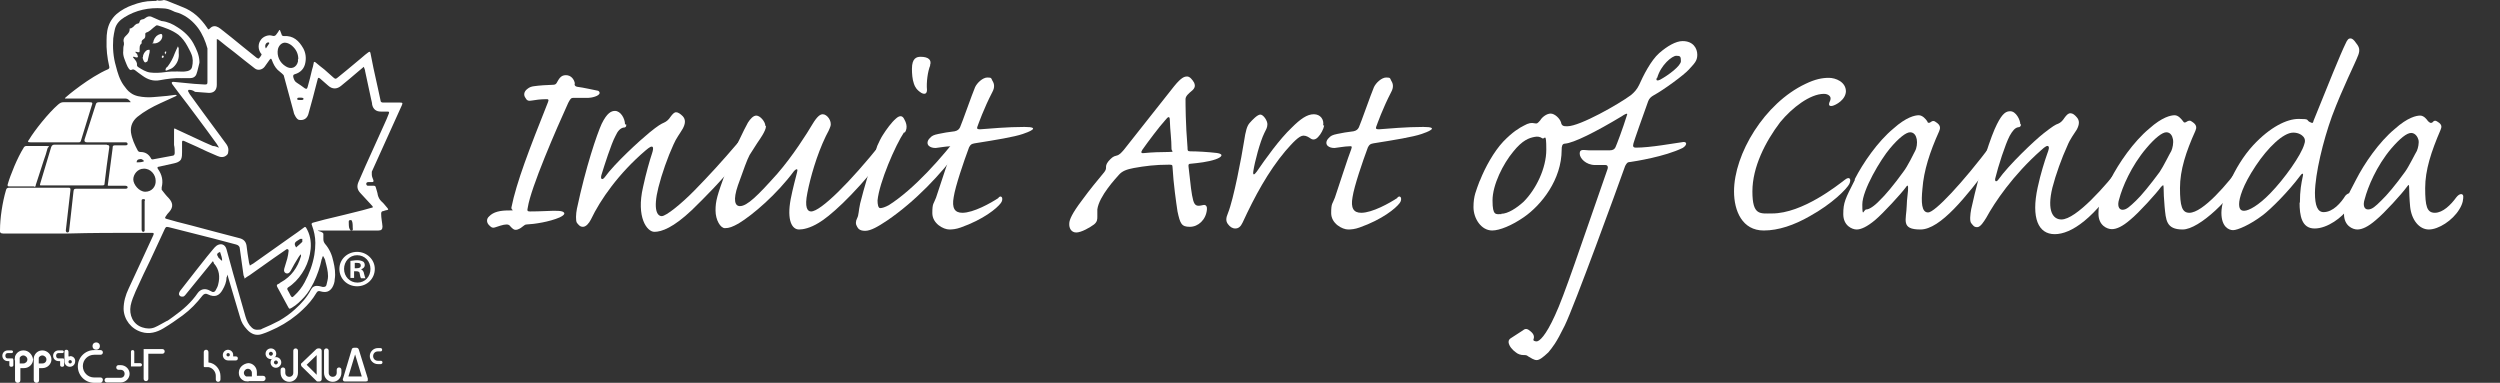 <?xml version="1.0" encoding="UTF-8"?>
<svg xmlns="http://www.w3.org/2000/svg" version="1.1" viewBox="0 0 748.4 114.6">
  <rect x="0" y="0" width="748.4" height="114.6" fill="#333333" stroke="none"/>
  <defs>
    <style>
      .cls-1 {
        fill: #fff;
      }
    </style>
  </defs>
  <!-- Generator: Adobe Illustrator 28.7.1, SVG Export Plug-In . SVG Version: 1.2.0 Build 142)  -->
  <g>
    <g id="Calque_1">
      <path class="cls-1" d="M32,43.4c.6,0,.8.2.7.8-.5,3.4-1,7.3-1.4,10.7,0,.3,0,.6-.6.6h-5.5c-2.1,0-4.3,0-6.4,0-2,0-4,0-6,0h-.5c-.3,0-.4,0-.3-.4,1.1-3.6,2.2-7.4,3.3-11,.2-.6.5-.8,1.1-.8,2.6,0,14.5,0,15.6,0Z"/>
      <path class="cls-1" d="M9.1,42.6c-.8,0-.9-.2-.4-.8,1.6-2.7,5.8-8,8.7-10.5.6-.5,1-.7,1.6-.7h7.5c1.3,0,1.3.1.9,1.2l-3.2,10.4c-.1.3-.3.4-.6.4,0,0-14.5,0-14.5,0Z"/>
      <path class="cls-1" d="M10.2,55.8H2.7c-.4,0-.5-.2-.4-.6.8-2.8,2.9-8,4.8-11,0-.2.5-.5.7-.5,1.9,0,3.9,0,5.8,0s.7.2.6.8c-.3,1.2-.7,2.4-1.1,3.5-.7,2.1-1.7,5.3-2.4,7.4,0,.5-.2.5-.5.5Z"/>
      <path class="cls-1" d="M54.4,23.4c-2.2-.1-4.3.2-6.5.6-2,.4-3.7-.2-5.2-1.3-.8-.6-1.6-1.1-2.3-1.7-.3-.2-.6-.3-1-.1s-.6-.1-.8-.3c-.3-.4-.5-.8-.7-1.3-.5-1.3-1.2-2.6-1-4.1,0-.6,0-1.2.2-1.8v-.6c-.3-.9,0-1.6.7-2.2.5-.5,1-1,1-1.7s.2-.3.4-.4c.4-.2.8-.5,1.1-.9.2-.2.5-.4.7-.5.5,0,.7-.2.8-.6s.3-.6.8-.7c.4,0,.8-.3,1.2-.6.5-.3,1-.4,1.5-.2.8.4,1.7.7,2.5,1.1.2,0,.4.2.6.2,1.8.2,3.3.9,4.8,1.9,1.9,1.2,3.6,2.8,4.7,4.8.9,1.7,1.7,3.4,1.8,5.3v.5c-.3,1.1-.5,2.3-.9,3.4-.3.8-1,1.2-2,1.2,0,0-2.4,0-2.4,0ZM39.8,17h0c0,.2.2.4.3.5.5.6,1,1.1.9,2,0,.2.2.5.4.6,1.1.7,2.2,1.4,3.5,1.6,1.5.2,3,.1,4.5-.1,1.2-.2,2.5-.2,3.7-.2s1.5.1,2.3,0c1-.1,1.9-.4,2.1-1.4.3-1.3.3-2.6-.2-3.8-.3-.8-.8-1.6-1.2-2.4-.7-1.3-1.6-2.5-2.7-3.4-1.9-1.4-4-2.1-6.2-2.8h-.4c-.6.4-1.1.9-1.7,1.4-.4.3-.8.6-1.2.7-.3.1-.5.3-.4.7,0,.6,0,1-.5,1.3-.3.2-.7.5-.6,1,0,.1,0,.2,0,.3-.7.5-.6,1.3-.6,2s0,.7-.7.6c-.2-.1-.4-.1-.6-.1,0,0,0,.1,0,.1.2.2.4.4.6.7,0,.2.2.5.2.7s-.4.2-.6.2c-.2-.1-.4-.2-.6-.2Z"/>
      <path class="cls-1" d="M53.3,13.9c0,.1,0,.3.2.4,0,.5,0,1,0,1.5.2,1.7-.4,3.2-1.6,4.3-.5.5-1.3.7-2,1-.3.1-.5-.1-.3-.4,0-.3.3-.6.6-.8.9-1.2,1.6-2.5,2.1-3.9.3-.7.6-1.4,1-2.2-.3,0-.2,0,0,0Z"/>
      <path class="cls-1" d="M42.8,17.1c0-.9.5-1.6,1.2-2.1.2-.1.6-.1.8-.1,0,.2,0,.5,0,.7-.2.9-.4,1.8-.6,2.6,0,.2-.4.4-.7.5-.2,0-.4-.3-.5-.5-.2-.4-.3-.8-.3-1.1Z"/>
      <path class="cls-1" d="M48.6,10.8c0,1.2-1.2,2.2-2.4,2.2s-.3-.2-.3-.3c0-.8.7-1.9,1.4-2.2,0-.1.3-.1.4-.2.6-.3.9-.1.9.5Z"/>
      <path class="cls-1" d="M49.5,16.3c-.3-.5-.2-.7,0-.9,0,0,.2.1.3.1,0,.2-.2.4-.3.8Z"/>
      <path class="cls-1" d="M48.8,16.6c.3.2.3.5,0,.7h-.3c-.2-.3,0-.5.2-.7Z"/>
      <path class="cls-1" d="M112.2,80.5c0,2.9-2.3,5.2-5.3,5.2s-5.3-2.3-5.3-5.2,2.4-5.1,5.3-5.1,5.3,2.3,5.3,5.1ZM103,80.5c0,2.3,1.7,4.1,4,4.1s3.9-1.8,3.9-4.1-1.7-4.1-4-4.1-3.9,1.9-3.9,4.1ZM106.1,83.2h-1.2v-5.1c.5,0,1.1-.2,2-.2s1.4.2,1.8.4c.3.2.5.6.5,1.1s-.4,1-1.1,1.2h0c.5.3.8.7.9,1.4.2.8.3,1.1.4,1.3h-1.3c-.2-.2-.3-.7-.4-1.3,0-.6-.4-.8-1.1-.8h-.6v2q0,0,0,0ZM106.2,80.3h.6c.7,0,1.2-.2,1.2-.8s-.3-.8-1.1-.8-.5,0-.7,0v1.5Z"/>
      <path class="cls-1" d="M39.1,30.5c-.5-.6-.9-1-1.5-1h-18c-.3,0-.1-.2,0-.3.5-.5,7.2-6.1,12.8-8.5.3-.2.4-.4.3-.8-.6-2.6-.9-5.2-.8-7.9,0-1.9.2-3.7,1.1-5.4.5-.9,1.1-1.7,1.9-2.4,1.4-1.2,3.1-2.1,4.8-2.7,1.9-.7,3.9-1.2,6-1.2s.8-.2,1.2-.2.4,0,.6.1c.4,0,.8,0,1.2-.1.3-.2.8,0,1.2.1,1.6.6,3.1,1.3,4.7,1.9,3.2,1.2,5.5,3.4,7.4,6.2,0,.1.2.3.3.4,0,0,.1.1.2.1.4-.3.6-.6,1-.8.9-.4,1.7,0,2.5.6,2.2,1.7,4.4,3.5,6.6,5.3,1.4,1.1,2.7,2.2,4.1,3.3.2.2.7.4.8.3.3-.3.6-.7.8-1.1,0-.1,0-.3-.2-.4-.9-1.3-.9-2.9,0-4.1.7-1,2.3-1.6,3.4-1.2.6.2,1,0,1.3-.5.3-.4.6-.8.8-1.2h.2c.2.4.3.9.5,1.3,0,.3.3.5.7.5,2.8-.2,4.5,1.4,5.8,3.7.7,1.3.9,2.8.6,4.3-.3,1.7-1.4,2.9-3.1,3.4-.5.1-.6.4-.5.9.2.7.4,1.3,1.1,1.7.8.5,1.5,1,2.3,1.6.5.3.7.3.9-.4.5-1.7.9-3.4,1.3-5.1.2-.7.4-1.3.5-2,0-.4.2-.5.6-.2.8.7,1.7,1.4,2.6,2.1.9.8,1.8,1.6,2.7,2.4.6.5.7.5,1.3,0,.9-.7,1.8-1.5,2.7-2.2,1.4-1.2,2.8-2.3,4.2-3.5s1.4-1.2,2.2-1.8c.4-.3.6-.3.7.2.3,1.5.6,3,.9,4.5.4,2,.9,3.9,1.3,5.9.3,1.2.5,2.5.8,3.7,0,.5.3.7.8.7h5c.8,0,.9.1.6.8-1.3,2.8-2.5,5.6-3.8,8.4-1.7,3.8-3.5,7.7-5.2,11.5,0,.3,0,.6,0,.9,0,.6.3,1.1.5,1.7,0,.4,0,.5-.4.5s-.7,0-1.1,0c-1,0-.7,1.1-.2,1.1h1.6c.4,0,.7,0,.8.5.2.8.5,1.5.6,2.3.2.7.5,1.3,1,1.8.7.6,1.3,1.4,1.9,2.1.3.4.3.5-.2.6-.3,0-.7.2-1.1.3-.5,0-.6.4-.6.8,0,1.3.3,2.5.4,3.8,0,.8-.3,1.2-1.2,1.2-5.2,0-10.4,0-15.6,0s-1,0-.9,1c0,.5,0,1,0,1.6s.2,1,.5,1.4c1.3,1.5,2.1,3.3,2.5,5.3.4,1.7.7,3.5.4,5.3,0,.8-.3,1.7-.7,2.4-.8,1.3-1.9,1.7-3.6,1.2-.6-.2-.9,0-1.2.5-1.1,1.9-2.5,3.5-4.1,5-2.3,2.2-4.9,4-7.7,5.4-1.5.7-2.9,1.4-4.5,1.9-1.7.6-3.2,0-4.4-1.3s-1.7-2.2-2.1-3.6c-.6-1.9-1.1-3.8-1.7-5.7-.6-2.1-1.3-4.3-1.9-6.4,0-.3-.2-.5-.3-.8h0c0,.3,0,.6-.2.9,0,1.3-.5,2.5-1.2,3.7-.9,1.6-2.2,2.4-4.4,1.3-.6-.3-1.1-.2-1.6.4-1.7,2.2-3.6,4.2-5.9,5.9-1.9,1.4-3.8,2.7-5.8,3.9-2,1.2-4.2,1.8-6.5,1.1-3.1-.9-5.3-3.7-5.4-6.9,0-2.2.6-4.2,1.5-6.1.7-1.6,6.9-14.8,7.4-16,.2-.5.2-.7-.4-.7h-4c-7,0-14.1,0-21.1.2-4.1,0-8.2,0-12.3,0H.9c-.7,0-1-.3-.9-1,0-3.5.7-8.3,1.8-12,.1-.5.4-.7.9-.7,3.1,0,6.2,0,9.3,0,2.1,0,4.2,0,6.4,0,.7,0,1.5,0,2.2,0,.4,0,.5.2.5.6l-1.4,12.2c0,.2.1.6.5.6s.5-.4.5-.6l1.3-11.7c.1-.7.2-.8.9-.8,2,0,4.1,0,6.1,0s5.6,0,8.4,0c.3,0,.8,0,.8-.4s-.3-.5-.9-.5h-4.7c-.3,0-.4,0-.3-.4l1.4-10.7c0-1,.2-1,1.2-1h2.6c.3,0,.7,0,.7-.4s-.3-.5-.7-.5h-11.5c-.6,0-.8-.3-.7-.8l3.4-10.6c.1-.4.4-.6.9-.6,0,0,9.5,0,9.5,0ZM56.3,27.1c0,0,0,.1,0,.2.2.3.3.6.5.9,1.3,1.8,2.7,3.7,4,5.5,2.3,3.2,4.7,6.3,7,9.5.5.7.7,1.5.5,2.4,0,.3-.2.7-.5.9-.8.7-1.8.6-2.7.2-2.1-.9-4.2-1.8-6.2-2.8-1.3-.6-2.5-1.1-3.8-1.7-.5-.2-.6,0-.6.4,0,1,0,1.9,0,2.9,0,.8,0,1.5-.3,2.2-.5.8-1.3,1-2.1,1.2-1.5.3-3,.7-4.5,1-.5,0-.6.3-.3.7,1.2,1.7,1.6,3.5,1.1,5.5,0,.2,0,.6,0,.7.7.9,1.3,1.7,2.1,2.5,1.2,1.3,1.5,2.6.2,4.1-.4.4-.8.9-1.1,1.4-.3.4-.2.6.2.7,1.1.3,2.1.6,3.2.9,1.4.4,2.9.7,4.3,1.1,2.6.7,5.2,1.4,7.9,2.1,2.2.6,4.3,1.1,6.5,1.7,1.2.3,1.9,1,2.1,2.2.2,1.6.4,3.2.7,4.8,0,.4.2.7.3,1.2.4-.3.7-.4,1-.6,1.4-1,2.7-1.9,4.1-2.9,2.4-1.7,4.8-3.4,7.2-5.1,1.3-.9,2.6-1.8,3.9-2.8.2-.2.4-.2.6,0,1.2,2,1.6,4.1,1.4,6.4-.2,2.1-.8,4.1-1.8,6-1,1.8-2.2,3.4-3.8,4.7-.3.3-.7.5-1.1.8-.3.2-.4.5-.2.8.3.5.6,1.1.9,1.7.4.6.5.6,1.1,0,1.3-1.2,2.3-2.5,3.1-4,1.4-2.6,2.4-5.3,2.9-8.2.2-1.2.3-2.4.3-3.6,0-1.8-.4-3.6-1-5.2-.3-.6,0-.8.5-.9,2.2-.6,4.4-1.2,6.7-1.7,1.8-.4,3.6-.9,5.3-1.3,1.8-.4,3.5-.9,5.3-1.4.5,0,.5-.3.2-.6-1.2-1.3-2.4-2.6-3.6-3.9-.9-1-1-2-.5-3.2.7-1.6,1.4-3.2,2.1-4.8,1.9-4.1,3.7-8.3,5.6-12.4.5-1.1,1-2.2,1.4-3.3.2-.5,0-.6-.4-.6h-2c-1.4,0-2.3-.7-2.6-2.1,0-.5-.2-1.1-.3-1.6-.6-2.8-1.2-5.6-1.8-8.4,0-.4-.2-.7-.4-1.3-.7.6-1.3,1.1-1.9,1.6-1.6,1.4-3.2,2.7-4.9,4.1-1.2,1-2.6,1.1-3.9-.1-.8-.7-1.6-1.4-2.4-2.1-.4-.3-.6-.3-.7.2-.5,1.8-.9,3.6-1.4,5.4-.5,1.7-.9,3.4-1.4,5.1-.4,1.3-1.4,1.9-2.7,1.7-.7,0-1.6-1.6-1.7-2.4-1-3.6-1.9-7.1-2.9-10.7,0-.3-.3-.5-.6-.8-.4-.4-.9-.7-1.3-1.1-.8-.8-1.3-1.8-1.7-2.9-.2-.5-.3-.6-.7-.1-.5.7-1,1.4-1.5,2.1-.7.9-2,1.2-2.9.5-2.1-1.6-4.2-3.3-6.2-4.9-1.6-1.2-3.1-2.4-4.7-3.7,0-.1-.3-.1-.5-.2,0,.3,0,.5,0,.7,0,1.5,0,3,0,4.5,0,2.8,0,5.6,0,8.5,0,1.6-.9,2.5-2.5,2.4-1.3-.1-2.7-.2-4-.3-.8-.6-1.4-.6-1.9-.6h0ZM63.7,78.2l-8.3,10.2c-.2.2-.4.4-.7.4-.4,0-.7,0-1-.4-.3-.5,0-.9.2-1.3.7-.9,9.1-11.7,9.9-12.5.3-.4.7-.8,1.1-1.1,1.3-.8,2.5-.3,2.9,1.1.7,2.4,1.3,4.9,2,7.3.6,2.2,1.3,4.4,1.9,6.6.6,2.1,1.2,4.2,1.8,6.3.4,1.3.9,2.4,1.9,3.3.5.5,1.2.7,1.9.6.4,0,.8,0,1.2-.3,1.7-.7,3.4-1.5,5.1-2.4,1.7-1,3.3-2.1,4.7-3.4,1.9-1.7,3.6-3.6,4.8-5.9.4-.8,1.1-1.2,2-1.1.5,0,1,.2,1.5.3.5,0,.9,0,1.1-.5.2-.9.5-1.8.5-2.7,0-1.5-.4-3-.8-4.5,0-.5-.4-1-.7-1.6,0,.2-.2.3-.2.3,0,.2,0,.4-.2.7-.5,2.4-1.3,4.7-2.4,7-.8,1.5-1.6,3-2.8,4.3-1.1,1.2-2.3,2.4-3.7,3.2-.7.4-.8.5-1.2-.3-1.1-2-2.1-3.9-3.2-5.9-.2-.4-.2-.7.3-.9.3,0,.5-.4.8-.5,3.1-1.7,5-4.4,6-7.8,0-.2,0-.4,0-.6h0c-.3.3-.6.6-.8,1-.8,1.3-1.6,2.6-2.3,4-.4.7-.9.9-1.4.7-.5-.2-.7-.7-.5-1.4.3-1,.6-2,.9-3,.2-.7.3-1.5.4-2.3,0,0,0-.3-.2-.5,0,0-.3,0-.4,0-1.3.9-2.6,1.8-3.9,2.7-2.4,1.7-4.8,3.4-7.2,5.1-.5.3-1,.6-1.5,1,0-.4-.2-.7-.3-1-.4-2.6-.7-5.3-1.1-7.9,0-.7-.4-1.1-1.1-1.3-2.3-.6-4.5-1.2-6.8-1.8-2.1-.5-4.2-1.1-6.3-1.6-2.4-.6-4.7-1.2-7.1-1.8-.8-.2-.9,0-1.2.6-.9,1.9-1.7,3.7-2.6,5.6-1.2,2.6-2.4,5.2-3.7,7.8-.8,1.7-1.6,3.5-2.4,5.2-.6,1.4-1.2,2.8-1.5,4.3-.5,2.8.7,5.6,3.5,6.5,1.2.4,2.5.5,3.7,0s2.4-1.3,3.6-1.9c.3,0,1.6-1.1,2.1-1.4,2.8-2,5.3-4.2,7.2-7,.8-1.1,2-1.4,3.2-.9.3.2.7.3,1,.5.5.3.9,0,1.1-.3.3-.6.7-1.2.8-1.8.6-2.3.4-4.5-1.3-6.4,0-.4-.3-.6-.3-.6h0ZM65.5,44.3c0,0,0,0,0-.2-.2-.3-.4-.7-.6-1-1.9-2.7-3.9-5.3-5.8-7.9-1.9-2.6-3.9-5.2-5.9-7.8-.6-.8-1.1-1.5-1.7-2.3,0-.1-.2-.4,0-.5s.3-.1.4-.1c2.1.2,4.1.4,6.2.6,1.1.1,2.1.1,3.2.2.7,0,.8-.1.8-.8,0-3.1,0-6.1,0-9.2s0-.5,0-.8c-.6-2.2-1.5-4.3-2.8-6.1-1.5-2-3.4-3.6-5.8-4.5-.6-.2-1.2-.3-1.7-.6-1-.5-2-.8-3.1-.8-4.1-.3-8,.5-11.5,2.7-1.3.8-2.4,1.9-2.8,3.5-.2.9-.4,1.9-.5,2.8-.2,2.8,0,5.6.8,8.3.5,2,1.1,4,2.3,5.7.6.8,1.2,1.7,2.1,2.3,1.3,1,3,1.2,4.6,1.3,1.4.1,2.8-.1,4.2-.2.7-.1,1.5-.1,2.2-.2.8-.1,1.6-.2,2.3-.3,0,0,.3,0,.6.1-.2.1-.3.2-.4.3-1.5.7-3.1,1.4-4.6,2.1-2.4,1.1-4.8,2.4-6.9,4.1-1.4,1.2-2.1,2.7-1.9,4.6.3,2,1.1,3.7,2,5.4.2.4.5.5.9.5,1.3,0,2.4.6,3.1,1.9,0,.2.4.4.6.3,2-.4,3.9-.7,5.9-1.1.4,0,.6-.4.6-.8,0-.8,0-1.6-.2-2.4,0-1.3,0-2.7,0-4s0-1,.9-.6c0,0,0,0,0,0,1.9.9,3.7,1.7,5.6,2.6,1.7.8,3.4,1.6,5.1,2.3.7,0,1.3.3,1.8.5ZM43,50.5c-1.8,0-3.1,1.7-3.1,3.2s1.7,3.7,3.6,3.7,3.2-1.5,3.1-3.3c0-1.8-1.5-3.7-3.6-3.6ZM89.3,17.7c0-1.8-.8-3.1-2-4.1-.5-.4-1.1-.7-1.7-.8-1.1-.2-2.1.7-2.4,1.9-.4,2,.5,4.1,2.4,5.2,1.6,1,3.2.3,3.6-1.5,0-.3,0-.5,0-.7ZM43.4,60.1c0-.4,0-.5-.5-.5s-.5.3-.5.5c0,2.8,0,5.6,0,8.5,0,.2,0,.8.5.8s.4-.6.4-.8c0,0,0-8.5,0-8.5ZM88.6,74.1c.7-.6,1.3-1.1,1.9-1.7,0-.2,0-.6,0-.9-.2,0-.5,0-.6,0-.4.2-.7.5-1.1.7-.7.5-.7,1-.2,1.8ZM105.4,66.3c0-.3-.3-.5-.6-.4-.3,0-.4.2-.4.5s0,1.7.2,2,.2.6.6.6c.4,0,.5-.3.4-.7,0-.3,0-1.7-.2-2ZM65.9,75.4c-1,.4-1.1.8-.6,1.5,0,.2.3.4.4.5l.6.6c0,0,0,0,.2,0,0-.8-.3-1.6-.6-2.5ZM41,48.6c.6,0,1.2,0,1.8-.2.3,0,.4-.3,0-.5-.4-.4-.8-.3-1.2-.2-.3,0-.7.3-.7.9ZM89.2,29.3c-.3,0-.3.6,0,.6s1,.1,1.4,0,.3-.6,0-.6c-.3-.1-1.3-.1-1.5,0ZM79.6,14.5c.4-.6.7-1,1-1.5,0-.2,0-.3-.3-.3-.7,0-1.2,1-.7,1.8Z"/>
      <path class="cls-1" d="M21,106.7c-.2,0-.3,0-.5,0v-1.4c0-.3-.2-.6-.6-.6s-.6.2-.6.6v2.9c0,.9.7,1.6,1.6,1.6s1.6-.7,1.6-1.6c.1-.9-.6-1.6-1.5-1.6ZM21,108.8c-.3,0-.5-.2-.5-.5s.2-.5.5-.5.5.2.5.5-.2.5-.5.5Z"/>
      <path class="cls-1" d="M68.3,104.7c-.9,0-1.6.7-1.6,1.6s.7,1.6,1.6,1.6h2.3c.3,0,.6-.2.6-.6s-.2-.6-.6-.6h-.8c0,0,0-.3,0-.5,0-.8-.7-1.5-1.6-1.5ZM68.3,105.7c.3,0,.5.2.5.5s-.2.5-.5.5-.5-.2-.5-.5.2-.5.5-.5Z"/>
      <path class="cls-1" d="M3.4,107.3h-1.1c-.4,0-.7-.3-.7-.8s.3-.8.7-.8h1.2c.2,0,.4-.2.4-.4s-.2-.4-.4-.4h-1.2c-.9,0-1.6.7-1.6,1.6s.7,1.6,1.6,1.6h.5v1.2c0,.3.2.5.6.5s.6-.2.6-.5v-1.3c0-.3,0-.5-.2-.7h-.4,0Z"/>
      <path class="cls-1" d="M18.6,107.3h-1.1c-.4,0-.7-.3-.7-.8s.3-.8.7-.8h1.2c.2,0,.4-.2.4-.4s-.2-.4-.4-.4h-1.2c-.9,0-1.6.7-1.6,1.6s.7,1.6,1.6,1.6h.5v1.2c0,.3.2.5.6.5s.6-.2.6-.5v-1.3c0-.3,0-.5-.2-.7h-.4Z"/>
      <path class="cls-1" d="M7,104.9c-1.2,0-2.1.7-2.5,1.8,0,.5-.2,1.1,0,1.2v5.9c0,.4.3.8.8.8s.8-.3.8-.8v-3.6h1.1c1.5,0,2.7-1.2,2.7-2.6-.2-1.5-1.4-2.7-2.8-2.7ZM7,108.8h-1.1v-1.7c.2-.4.6-.7,1.1-.7s1.2.5,1.2,1.2-.6,1.2-1.2,1.2Z"/>
      <path class="cls-1" d="M12.7,104.9c-1.2,0-2.1.7-2.5,1.8-.1.5-.2,1.1-.1,1.2v5.9c0,.4.3.8.8.8s.8-.3.8-.8v-3.6h1c1.5,0,2.7-1.2,2.7-2.6s-1.2-2.7-2.7-2.7ZM12.7,108.8h-1.1v-1.7c.2-.4.6-.7,1.1-.7s1.2.5,1.2,1.2-.5,1.2-1.2,1.2Z"/>
      <path class="cls-1" d="M71.5,111.6c0,1.2.7,2.1,1.8,2.5.5,0,1.1.2,1.2,0h4.2c.4,0,.8-.3.8-.8s-.3-.8-.8-.8h-1.8v-1.1c0-1.5-1.2-2.7-2.6-2.7-1.6.2-2.8,1.4-2.8,2.8ZM75.4,111.6v1.1h-1.7c-.4-.2-.7-.6-.7-1.1s.5-1.2,1.2-1.2,1.2.6,1.2,1.2Z"/>
      <circle class="cls-1" cx="28.8" cy="103.6" r="1.1"/>
      <path class="cls-1" d="M30.1,114.6h-1.9c-2.7,0-4.9-2.2-4.9-4.9s2.2-4.9,4.9-4.9h1.9c.4,0,.7.3.7.7s-.3.7-.7.7h-1.9c-1.9,0-3.4,1.5-3.4,3.4s1.5,3.4,3.4,3.4h1.9c.4,0,.7.3.7.7s-.3.9-.7.9Z"/>
      <path class="cls-1" d="M36.1,114.5h-4.1c-.4,0-.7-.3-.7-.7s.3-.7.7-.7h4.1c.7,0,1.2-.5,1.2-1.2s-.5-1.2-1.2-1.2h-.6c-.4,0-.7-.3-.7-.7s.3-.7.7-.7h.6c1.5,0,2.7,1.2,2.7,2.6s-1.2,2.6-2.7,2.6h0Z"/>
      <path class="cls-1" d="M99.6,114.3c-1.5,0-2.6-1.2-2.6-2.7v-6.6c0-.4.3-.7.7-.7s.7.3.7.7v6.6c0,.7.5,1.2,1.2,1.2s1.2-.5,1.2-1.2v-.9c0-.4.3-.7.7-.7s.7.3.7.7v.9c0,1.5-1.1,2.7-2.6,2.7h0Z"/>
      <path class="cls-1" d="M86.6,114.3c-1.5,0-2.6-1.2-2.6-2.7v-.9c0-.4.3-.7.7-.7s.7.3.7.7v.9c0,.7.5,1.2,1.2,1.2s1.2-.5,1.2-1.2v-6.6c0-.4.3-.7.7-.7s.7.3.7.7v6.6c0,1.5-1.1,2.7-2.6,2.7h0Z"/>
      <path class="cls-1" d="M41.9,108.7h-1.7v-3.4c0-.3-.2-.5-.5-.5h0c-.3,0-.5.2-.5.5v4.4h2.8c.3,0,.5-.2.5-.5h0c0-.3-.3-.5-.6-.5Z"/>
      <path class="cls-1" d="M48.6,104.5h-5.6v8.9c0,.4.3.7.7.7s.7-.3.7-.7v-7.5h4.2c.4,0,.7-.3.7-.7s-.3-.7-.7-.7Z"/>
      <path class="cls-1" d="M62.4,108.6v-3.2c0-.4-.3-.7-.7-.7s-.7.3-.7.7v4.2c0,.2,0,.3.3.3.8,0,1.1,0,1.1,0,1.2.2,2.2,1.3,2.2,2.6v1.1c0,.4.3.7.7.7s.7-.3.7-.7v-1c0-2.1-1.6-3.9-3.6-4.1h0Z"/>
      <path class="cls-1" d="M81.1,107.5c-.9,0-1.6-.7-1.6-1.6s.7-1.6,1.6-1.6,1.6.7,1.6,1.6-.7,1.6-1.6,1.6ZM81.1,105.3c-.3,0-.6.3-.6.6s.3.6.6.6.6-.3.6-.6-.3-.6-.6-.6Z"/>
      <path class="cls-1" d="M82.6,110.1c-.9,0-1.6-.7-1.6-1.6s.7-1.6,1.6-1.6,1.6.7,1.6,1.6c0,.9-.8,1.6-1.6,1.6ZM82.6,107.9c-.3,0-.6.3-.6.6s.3.6.6.6.6-.3.6-.6-.3-.6-.6-.6Z"/>
      <path class="cls-1" d="M95.6,114.2h-.4c-.2,0-.4,0-.5-.2l-4.4-4.3c0,0-.2-.3-.2-.5s0-.4.2-.5l4.4-4.2c0,0,.3-.2.5-.2h.4c.4,0,.7.3.7.7v8.5c0,.4-.3.7-.7.7ZM91.8,109.2l3,3v-5.9l-3,2.9Z"/>
      <path class="cls-1" d="M109.3,114.2h-6c-.2,0-.4,0-.6-.3,0-.2-.2-.4,0-.6l2.6-8.7c0-.3.4-.5.7-.5h.7c.3,0,.6.2.7.5l2.7,8.7c0,.2,0,.5,0,.6,0,.2-.3.3-.6.3ZM104.3,112.7h4l-2-6.6-2,6.6Z"/>
      <path class="cls-1" d="M114,109h-.9c-1.3,0-2.4-1.1-2.4-2.4s1.1-2.4,2.4-2.4h.8c.3,0,.5.2.5.5s-.2.5-.5.5h-.8c-.8,0-1.4.6-1.4,1.4s.6,1.4,1.4,1.4h.9c.3,0,.5.2.5.5s-.3.5-.5.5Z"/>
      <g>
        <path class="cls-1" d="M172,25.1c0,.6.3.8.9.9,1.7.2,4.7.9,5.8,1.1.5,0,.8.4.8.7,0,1-2.6,1.5-3.4,1.5h-4.5c-.7,0-.9.4-1.5,1.5-3.6,7.9-11.2,25.4-12.1,31.3-.2.9-.2,1.2.6,1.2,3.1,0,6-.2,7-.2,1,0,2.1,0,2.7.2,1,.4.9,1-.8,1.8-3,1.3-7.5,2-9.9,2.1-.7,0-1.3,1-2.4,1.4-.4.2-.7.2-.9.2-.5,0-.9-.4-1.4-.9-.4-.6-.8-.7-1.3-.7-1,0-2.5.6-3.5.9-.7.2-1,0-1.7-.7-.8-.8-.8-1.9,0-2.6,1.3-1.4,3.4-1.8,5.8-1.8s.7,0,.9-.9c1.5-7.5,5.4-17.6,10.9-31.4.4-.9.2-1.1-.8-1-1.2,0-3,.2-4,.4-1,.2-1.5,0-1.9-.8-.6-.8-.5-1.9.6-2.7.6-.5,1.2-.7,2-.8,1.3-.2,4.2-.4,5.3-.4s1.1-.2,1.4-.5c.7-1.2,1.2-2.4,2.8-2.4s2.5,1.3,2.7,2.5Z"/>
        <path class="cls-1" d="M187.5,37.3c0,.8-.4.9-.9.9-.9.2-1.7,1-2.4,2.6-1.2,2.2-3.3,8.8-4.1,11.4-.5,1.5.2,1.8.9.9,3-4.2,10.7-11.2,13.4-13.4,2.7-2.2,3.5-2.6,4.4-3,.7-.3,1.4-.9,1.9-1.7.6-.8,1.1-1.4,1.7-1.4s1.3.5,2,1.2c.9,1,.8,2.2,0,3.7-.8,1.4-2,2.9-2.8,4.8-1.7,3.7-3.5,8.8-4.5,12.8-1.7,6.8-.3,8.6,1,8.6s5.9-3.7,9.9-7.8c4.2-4.3,7.9-8.3,13.1-14.4.9-1.1,2-1,2,.9s-.8,3-2.6,5.1c-4.8,5.9-9.4,10.5-13.4,14.4-5.5,5.2-9,6.5-11.2,6.5s-5.5-4.3-3.4-13.4c.9-4.2,2-8,2.7-10.1.3-.9.4-1.6.2-1.9-.4-.3-.9,0-2.1,1-8.1,6.9-13.6,14.8-16.4,20.7-.6,1.2-1.5,2.2-2.4,2.2s-1.3-.6-1.8-1.2c-.4-.6-.3-2.7,0-4.2,2.7-12.7,6-22.3,7.4-25.4,1.6-3.3,2.9-3.9,4-3.9,1.7,0,3,2.3,3,4Z"/>
        <path class="cls-1" d="M229.3,37.8c0,1.4-2,4.1-2.6,5-.6,1-1.7,2.6-2.3,3.6-.8,1.5-1.7,4.1-3.5,9.1-1.5,4.4-.9,6.2.6,6.2,2.2,0,5.4-3.2,11.2-9.7,4.7-5.4,8.9-12.1,10.5-14.8,1.5-2.5,2.4-3,3.1-3,1.3,0,2.8,2,2.3,3.6-.3.9-.7,1.7-1.4,3-2.7,5.6-4.6,12.3-5.5,16.9-.9,4.4,0,5.6,1.1,5.6,2.9,0,11.8-8.9,21-20.4,1.1-1.3,2.2-1.2,2.2.3s-.8,3.1-2.4,5c-8.6,10.8-15.4,16.7-18.5,18.5-2.6,1.6-4.7,2-5.9,2-2.1,0-3.7-2.7-2.5-9.1.6-3.1,1.5-6.4,1.9-8,.3-1,0-1.3-.9-.4-5.1,6.9-12.3,13.1-16.6,15.7-1.8,1-2.8,1.4-4.1,1.4s-2.8-2.4-2.8-5.3.5-4.5,3-11.4c2.4-6.6,5.7-13.1,6.7-14.9.7-1.1,1.6-2.1,2.5-2.1,1.2,0,2.7,1.9,2.7,3Z"/>
        <path class="cls-1" d="M270.7,39.5c-2.7,4-7.5,15.2-8,20.5,0,1.2.2,2.3.8,2.3s1.5-.3,2.6-.9c7.4-4.7,15.8-14,22.1-22.4.7-.9,1.2-.6,1.2.7s-.9,2.9-2.5,5.3c-5.1,7-12.8,15.2-21.3,21-2.7,1.8-4.9,3.1-6.6,3.1s-2.1-.7-2.4-1.2c-.5-.8-.5-1.6,0-2.6.5-.9.4-2.2.9-4.4,1.3-5.2,2.9-10.4,3.8-12.7.4-.9.6-1.4.7-1.9,0-.8.3-1.6.6-2.6.5-1.1,1.1-2.4,1.7-3.3,1-1.6,2.6-3.8,3.9-4.9,1.1-1,1.9-.9,2.4,0,.5.9,1.4,2.6.2,4.3ZM278.5,19.5c-.8,1.9-1.2,5.2-1,7.4,0,1.1-.6,1.5-1.7.9-1.4-.9-1.9-1.8-2.2-2.7-.5-1.4-.6-3.1-.6-4.5,0-3.2,1.4-3.6,2.6-3.6,2.4,0,3.4,1,2.8,2.6Z"/>
        <path class="cls-1" d="M298.9,59.1c1.2-.9,1.5.7.7,1.7-1.2,1.6-5.2,4.9-12,7.3-1.4.5-2.5.6-3.4.6-1.8,0-5.1-1.8-5.1-4.9s.4-2.7,1.1-4.6c.9-2.6,4.1-12.6,4.9-14.5.3-.9.2-1-.7-.9-1.1,0-3.3.4-4.3.5-.9,0-1.5-.2-2-.6-.7-.6-.5-1.6.2-2.3.7-.8,1.2-1,2.6-1.3,1.4-.3,3.1-.6,4.9-.8.9-.2,1.3-.6,1.6-1.2.6-1.3,3.6-9.9,4.5-12,.6-1.3,2.3-2.9,3.7-2.9s1.1.3,1.5,1c.6.9.7,2,0,3.3-2.6,5-4.2,9.6-4.5,10.4-.3.8.2.8.9.8,2.8-.2,7.9-.7,13.2-.7s1,1.6-.5,2.1c-2.6.9-8.1,1.8-14.4,2.8-1,.2-1.2.3-1.7,1.2-1.6,4.3-4.1,11.6-4.6,14.9-.6,3.3.3,4.7,2.6,4.7,3.3,0,8.5-2.9,10.9-4.5Z"/>
        <path class="cls-1" d="M357.5,24.8c.3.8.3,1.4-.5,2.2-1.3,1.1-2,1.7-2.1,2.6,0,1.5,0,7.4.6,14.6,0,.8,0,1.1.8,1.1,2.2,0,5.4.2,8,.5,2.1.3,1.6,1.2-.4,1.9-2.3.8-5.3,1.1-7.3,1.3-.7,0-.9.2-.8.9.6,5.5.9,8.3,1.4,10.1.5,1.7,1.2,1.8,2.9,1.4,1.1-.3,1.3.7,1.2,1.4-.3,3-2.6,5.1-5.1,5.1s-2.9-.9-3.7-4.6c-.4-2.7-1.2-8.1-1.5-13.4,0-.6-.3-.6-1.1-.6-4,0-7.2.4-10.5,1-2.1.4-3.5.9-4.5,2.1-.7.8-5.9,6.3-6.4,10.3,0,.6,0,1.3,0,2.2,0,.7,0,1.5-1,2.3-1.2.9-3.8,2.4-5.3,2.4s-2.2-1.3-2.1-2.7c0-1.1.9-3.1,3.7-6.8,2.7-3.7,4.5-5.8,6.8-8.6.5-.7.5-1,.5-1.4s0-.9.7-1.8c.9-1,1.4-1.5,2.4-1.7.9-.2,1.4-.8,2.2-1.7,7.4-9.3,13.3-16.9,15.1-19.1,2.2-2.7,3.1-2.9,3.9-2.9s1.6,1,2.1,1.9ZM350.7,44.6c0-3-.4-5.3-.5-8.6,0-1.2-.4-1.3-1.4,0-1.9,2.1-5.1,6.4-6.8,8.8-.6.9-.4,1.2.8,1,1.9-.2,4.7-.3,6.9-.3s1-.2,1-.9Z"/>
        <path class="cls-1" d="M396.4,37.6c-.2,1.1-1,2.6-1.8,3.4-.8.9-1.6.9-2.2.5-.6-.4-1.3-.9-2.2-.9-1.3,0-3.2,2.1-5.4,4.6-5.2,6.2-9.2,13.6-12.8,21.4-.6,1.3-1.3,1.8-2.2,1.8s-1.6-.5-2.2-1.3c-.7-.9-.6-1.9,0-3.3,1.7-4.2,4.1-16.9,4.8-21.4.5-3.3.9-4.7,1.7-5.6.8-.9,2.3-2.5,3.2-2.5s2.2,1.9,2.1,3c0,.9-.5,1.7-.9,2.5-1.3,2.6-2.9,8.7-3.3,11.4-.2,1.3.2,1.3,1,.2,2.6-3.8,6.8-9.7,10.5-13.2,2.6-2.6,4.6-4,6.6-4s3.1,1.6,2.8,3.3Z"/>
        <path class="cls-1" d="M418.3,59.1c1.2-.9,1.5.7.7,1.7-1.2,1.6-5.2,4.9-12,7.3-1.4.5-2.5.6-3.4.6-1.8,0-5.1-1.8-5.1-4.9s.4-2.7,1.1-4.6c.9-2.6,4.1-12.6,4.9-14.5.3-.9.2-1-.7-.9-1.1,0-3.3.4-4.3.5-.9,0-1.5-.2-2-.6-.7-.6-.5-1.6.2-2.3.7-.8,1.2-1,2.6-1.3,1.4-.3,3.1-.6,4.9-.8.9-.2,1.3-.6,1.6-1.2.6-1.3,3.6-9.9,4.5-12,.6-1.3,2.3-2.9,3.7-2.9s1.1.3,1.5,1c.6.9.7,2,0,3.3-2.6,5-4.2,9.6-4.5,10.4-.3.8.2.8.9.8,2.8-.2,7.9-.7,13.2-.7s1,1.6-.5,2.1c-2.6.9-8.1,1.8-14.4,2.8-1,.2-1.2.3-1.7,1.2-1.6,4.3-4.1,11.6-4.6,14.9-.6,3.3.3,4.7,2.6,4.7,3.3,0,8.5-2.9,10.9-4.5Z"/>
        <path class="cls-1" d="M443.1,53.9c1.5-3.8,4.1-8.5,6.9-11.5,2.8-2.9,4.8-4.1,6.2-4.8,1.4-.8,2.3-.9,3.1-.7.9.2,1,0,1.8-.9.5-.9,1.9-2,3.1-2s2.7,1.4,3.1,2.6c.2,1.2.9,1.2,1.9,1.2,3.8,0,15.5-6.7,19-9.3,1-.8,1.9-1.8,2.5-3.1,1.2-2.7,3.5-7.3,6-9.5,2.4-2.1,5-3.6,7-3.6,3.2,0,4.4,2.2,4.4,4.1s-.9,2.6-2.5,4.4c-1.4,1.6-7.7,6.2-10.5,7.7-.9.5-1.4,1-1.7,1.8-1.6,4.4-4.2,11.8-4.4,12.6-.3,1,0,1.3.7,1.3,4.4,0,11.3-1.3,14.3-1.7,1.2,0,.9,1.1-.3,1.8-5.3,2.6-14.3,4-15.7,4.2-.9,0-1.1.5-1.5,1.2-2.3,6.5-15.2,41.9-18.1,47.8-2.6,5.3-3.6,6.4-4.9,8-1.7,1.6-2.7,2.3-3.5,2.3s-1.8-.7-2.5-1.1c-.5-.4-.7-.4-1.3-.4-1,0-1.8-.3-2.4-.8-1-.7-2.1-1.9-2.2-3.1,0-.7.4-1,.9-1.3.9-.6,2.3-1.5,3.4-2.2.9-.8,1.6-.3,2.3.3,1.1.9,1.1,1.7.9,2.3-.3.5.4.7.9.7.8,0,2.7-1.6,5.5-7.8,2.7-5.7,7.6-20.5,15.7-43.7.3-.8,0-1.3-.6-1.3-.9,0-1.9,0-3.1,0-2.7,0-4.6-2-4.6-3.4s.9-1.1,2.7-1c1.7,0,4.7,0,6.3,0,.9,0,1.4-.3,1.7-.9.4-.9,2.1-5.3,3.5-9.8.2-.6-.9,0-1.6.5-7.8,4.7-14.4,8-17,8.2-.9,0-1,.9-1,1.8,0,9-6.1,16.6-11.3,20.2-3.6,2.5-7.3,4-9.5,4-3.3,0-5.6-3.6-5.6-7s.8-4.9,1.8-7.7ZM449.4,64c2,0,4.6-1.7,6.7-3.6,3.7-3.7,6.8-10,6.8-15.6s-.5-2.9-1.2-3.4c-.7-.5-1.5-.6-2.4-.4-1.5.3-3.5.9-6.3,4.4-3,3.6-6.2,9.9-6.2,14.6s1,4.1,2.7,4.1ZM496,23.3c-.4.9.2.9.9.6,2.6-1.4,6.3-4.2,6.3-5.6s-.2-1.6-1.4-1.6-4.6,2.7-5.7,6.6Z"/>
        <path class="cls-1" d="M552.6,27.2c0,2.7-3.1,4.3-4.1,4.5-1.1.2-1-.5-.9-.9.3-.7.4-.9.4-1.4s-.6-1.3-2-1.3c-4.1,0-9.5,4.1-13.1,8.5-4.4,5.8-8.3,13.4-8.3,20.7s2.3,6.6,5.9,6.6c9.1,0,19.7-8.5,21.8-10.1,1.4-1.1,2-.2,1.3,1.3-.8,1.5-5.1,5.9-11.8,9.6-4.7,2.7-9.4,4.3-13.8,4.3-6.4,0-8.9-5.8-8.9-11.7,0-11.2,9.1-26.4,21.4-32.2,2.9-1.4,5-1.8,7-1.8s5.1,1.2,5.1,4.1Z"/>
        <path class="cls-1" d="M555.2,53.7c2.5-4.9,6.9-11.3,11.6-15.2,3.9-3.5,6.5-4,7.6-4s2.1,1.1,2.6,1.9c0,.4.5.5.9.2.6-.5,1.1-.5,1.7,0,1.4.9,1.3,1.8.9,2.7-2.8,6.2-4.6,11.8-5,17.2-.4,4-.3,7.1,1.7,7.1s10.3-8.8,19.1-20.5c1-1.5,2.3-1.3,2.3,0s-1.2,4.1-3,6.5c-6.9,9.1-14.7,19.1-20.7,19.1s-4.2-2.9-4.1-7.2c0-1.8.5-4.5.4-5.4,0-.6-.2-.8-.7,0-1.3,1.8-6.7,7.7-9.2,9.8-2.4,2-4.2,2.8-5.5,2.8s-4-1.1-4-4.6.6-4.6,3.5-10.3ZM558.7,62.7c.8,0,2.3-.9,4-2.7,1.6-1.5,4.3-4.7,7.1-8.6,1.2-1.5,3.2-5.6,3.5-6.2.5-.9.7-2.4.5-3.5-.2-1.1-.8-2.1-2-2.1s-3.4,1.7-6,4.8c-2.8,3.3-8.3,12.5-8.3,16.8s.4,1.5,1.2,1.5Z"/>
        <path class="cls-1" d="M605,37.2c0,.7-.4.9-.9.9-.9.2-1.6,1-2.5,2.6-1.3,2.5-3.4,9-4.3,12.7-.2.9.3,1.2.9.4,3.1-4.4,10.9-11.8,13.6-13.9,2.7-2.1,3.5-2.6,4.4-2.9.7-.3,1.3-.9,1.8-1.7.6-.8,1.1-1.4,1.8-1.4s1.3.5,1.9,1.2c.9,1,.8,2.2,0,3.7-.8,1.3-2,2.8-2.8,4.8-1.7,3.7-3.5,8.7-4.5,12.6-1.7,7,.2,9.5,2.7,9.5,4.4,0,13.3-10.1,18.1-16.4.6-.8,1.1-.9,1.3-.3.3.6,0,1.6-.9,3.1-8.5,13.4-15.6,18-20.5,18s-7.1-4.8-5.1-14c.9-4.2,2.1-7.9,2.8-9.9.6-1.6.7-2.1.4-2.4-.3-.3-.9,0-2.1,1.1-8.5,7.5-14,15.7-16.5,20.3-.7,1.1-1.7,2.8-2.7,2.8s-1.2-.5-1.8-1.2c-.5-.6-.3-2.6,0-4.2,2.8-12.7,6-22.1,7.7-25.4,1.7-3.4,2.8-3.9,4-3.9,1.7,0,3,2.6,3,3.9Z"/>
        <path class="cls-1" d="M653.6,36.3c0,.4.5.5.9.2.7-.5,1.2-.5,1.8,0,1.4.9,1.3,1.8.9,2.7-2.8,6.2-4.6,11.7-4.6,17.1s.6,7.4,2.8,7.4c4,0,11.4-8.5,15.9-14.8.6-.9,1.4-.9,1.4,0s-.3,2-.9,3.3c-3.5,6.9-13.4,16.5-18.4,16.5s-5-2.9-5.4-6.8c-.2-2-.3-4.6-.3-5.7s-.2-.8-.8-.2c-1.3,1.8-6.6,7.7-9.2,9.8-2.3,2-4.1,2.8-5.5,2.8s-4-1.1-4-4.6.6-4.6,3.6-10.3c2.5-4.9,6.9-11.3,11.6-15.2,3.9-3.5,6.5-4,7.6-4s2,1.1,2.6,1.9ZM642.5,44.4c-4.5,5.3-7.2,11.7-8.1,15.2-.6,1.8-.2,3.2,1,3.2s2.2-1,4-2.7c1.6-1.5,4.3-4.8,7.1-8.6,1.1-1.6,3.1-5.7,3.5-6.3.4-.9.7-2.4.5-3.5-.2-1.1-.8-2.1-2-2.1s-3.4,1.7-6,4.8Z"/>
        <path class="cls-1" d="M688.5,60.7c0-3.7.4-5.7.9-8.1.2-.9-.3-.7-.8,0-3.5,4.7-8.7,9.9-11.2,11.8-3.8,2.9-7.6,4.5-8.9,4.5s-3.5-1-3.5-5.2,3.6-13.8,9.5-20.2c5.1-5.5,10.1-7.9,13.6-7.9s2.2.3,3.3.9,1,.2,1.2-.4c4.1-10.2,8.2-20.3,9.5-22.9.6-1.4,1-1.7,1.5-1.7s1,.3,1.8,1.5c.9,1.1,1.1,2,.6,3.4-1,2.7-4.6,9.6-7.9,18.4-2.7,7.5-5,17.1-5.1,22.9,0,3.9.8,5.8,2.6,5.8,2.8,0,5.2-2.8,6.5-4.9.9-1,1.9-1,2,0,0,.9-.4,2.6-1.2,3.9-1.7,2.5-6.1,5.9-10,5.9s-4.5-3.9-4.5-7.8ZM671.8,63.1c1.4,0,4.3-1.6,7.8-5.2,4.3-4.4,9.3-11.5,10.2-14.7.4-1,.2-1.7-.2-2.2-.4-.5-1.4-1.3-3.1-1.3-3,0-7.6,4.5-11.2,9.9-4,6-5,9.8-5,11.5s.7,2,1.5,2Z"/>
        <path class="cls-1" d="M727,36.3c.3.5.7.6,1.1.4.6-.7,1-.7,1.7-.2,1.4.9,1.1,1.6.8,2.4-2.8,6.5-4.6,12-4.6,17.4s.5,7.4,2.9,7.4,4.8-2.4,6.4-4.6c1-1.3,2-1.2,2.1-.4,0,.8,0,2.1-1.2,4-2,3.3-6.2,6-9.1,6s-5.2-2.9-5.6-6.8c-.2-2-.3-4.7-.3-5.8s-.2-.8-.8,0c-1.3,1.8-6.6,7.7-9.2,9.8-2.3,2-4.1,2.8-5.5,2.8s-4-1.1-4-4.6.6-4.6,3.6-10.3c2.5-4.9,6.9-11.3,11.6-15.2,3.9-3.5,6.5-4,7.6-4s2,1.1,2.5,1.9ZM715.9,44.4c-4.5,5.3-7.1,11.7-8,15.2-.6,1.8-.2,3.1,1,3.1s2.2-.9,4-2.7c1.6-1.5,4.3-4.7,7.1-8.6,1.1-1.5,3.1-5.6,3.5-6.2.4-.9.7-2.4.5-3.3-.2-.8-.9-2.1-2.2-2.1s-3.3,1.6-5.9,4.6Z"/>
      </g>
    </g>
  </g>
</svg>